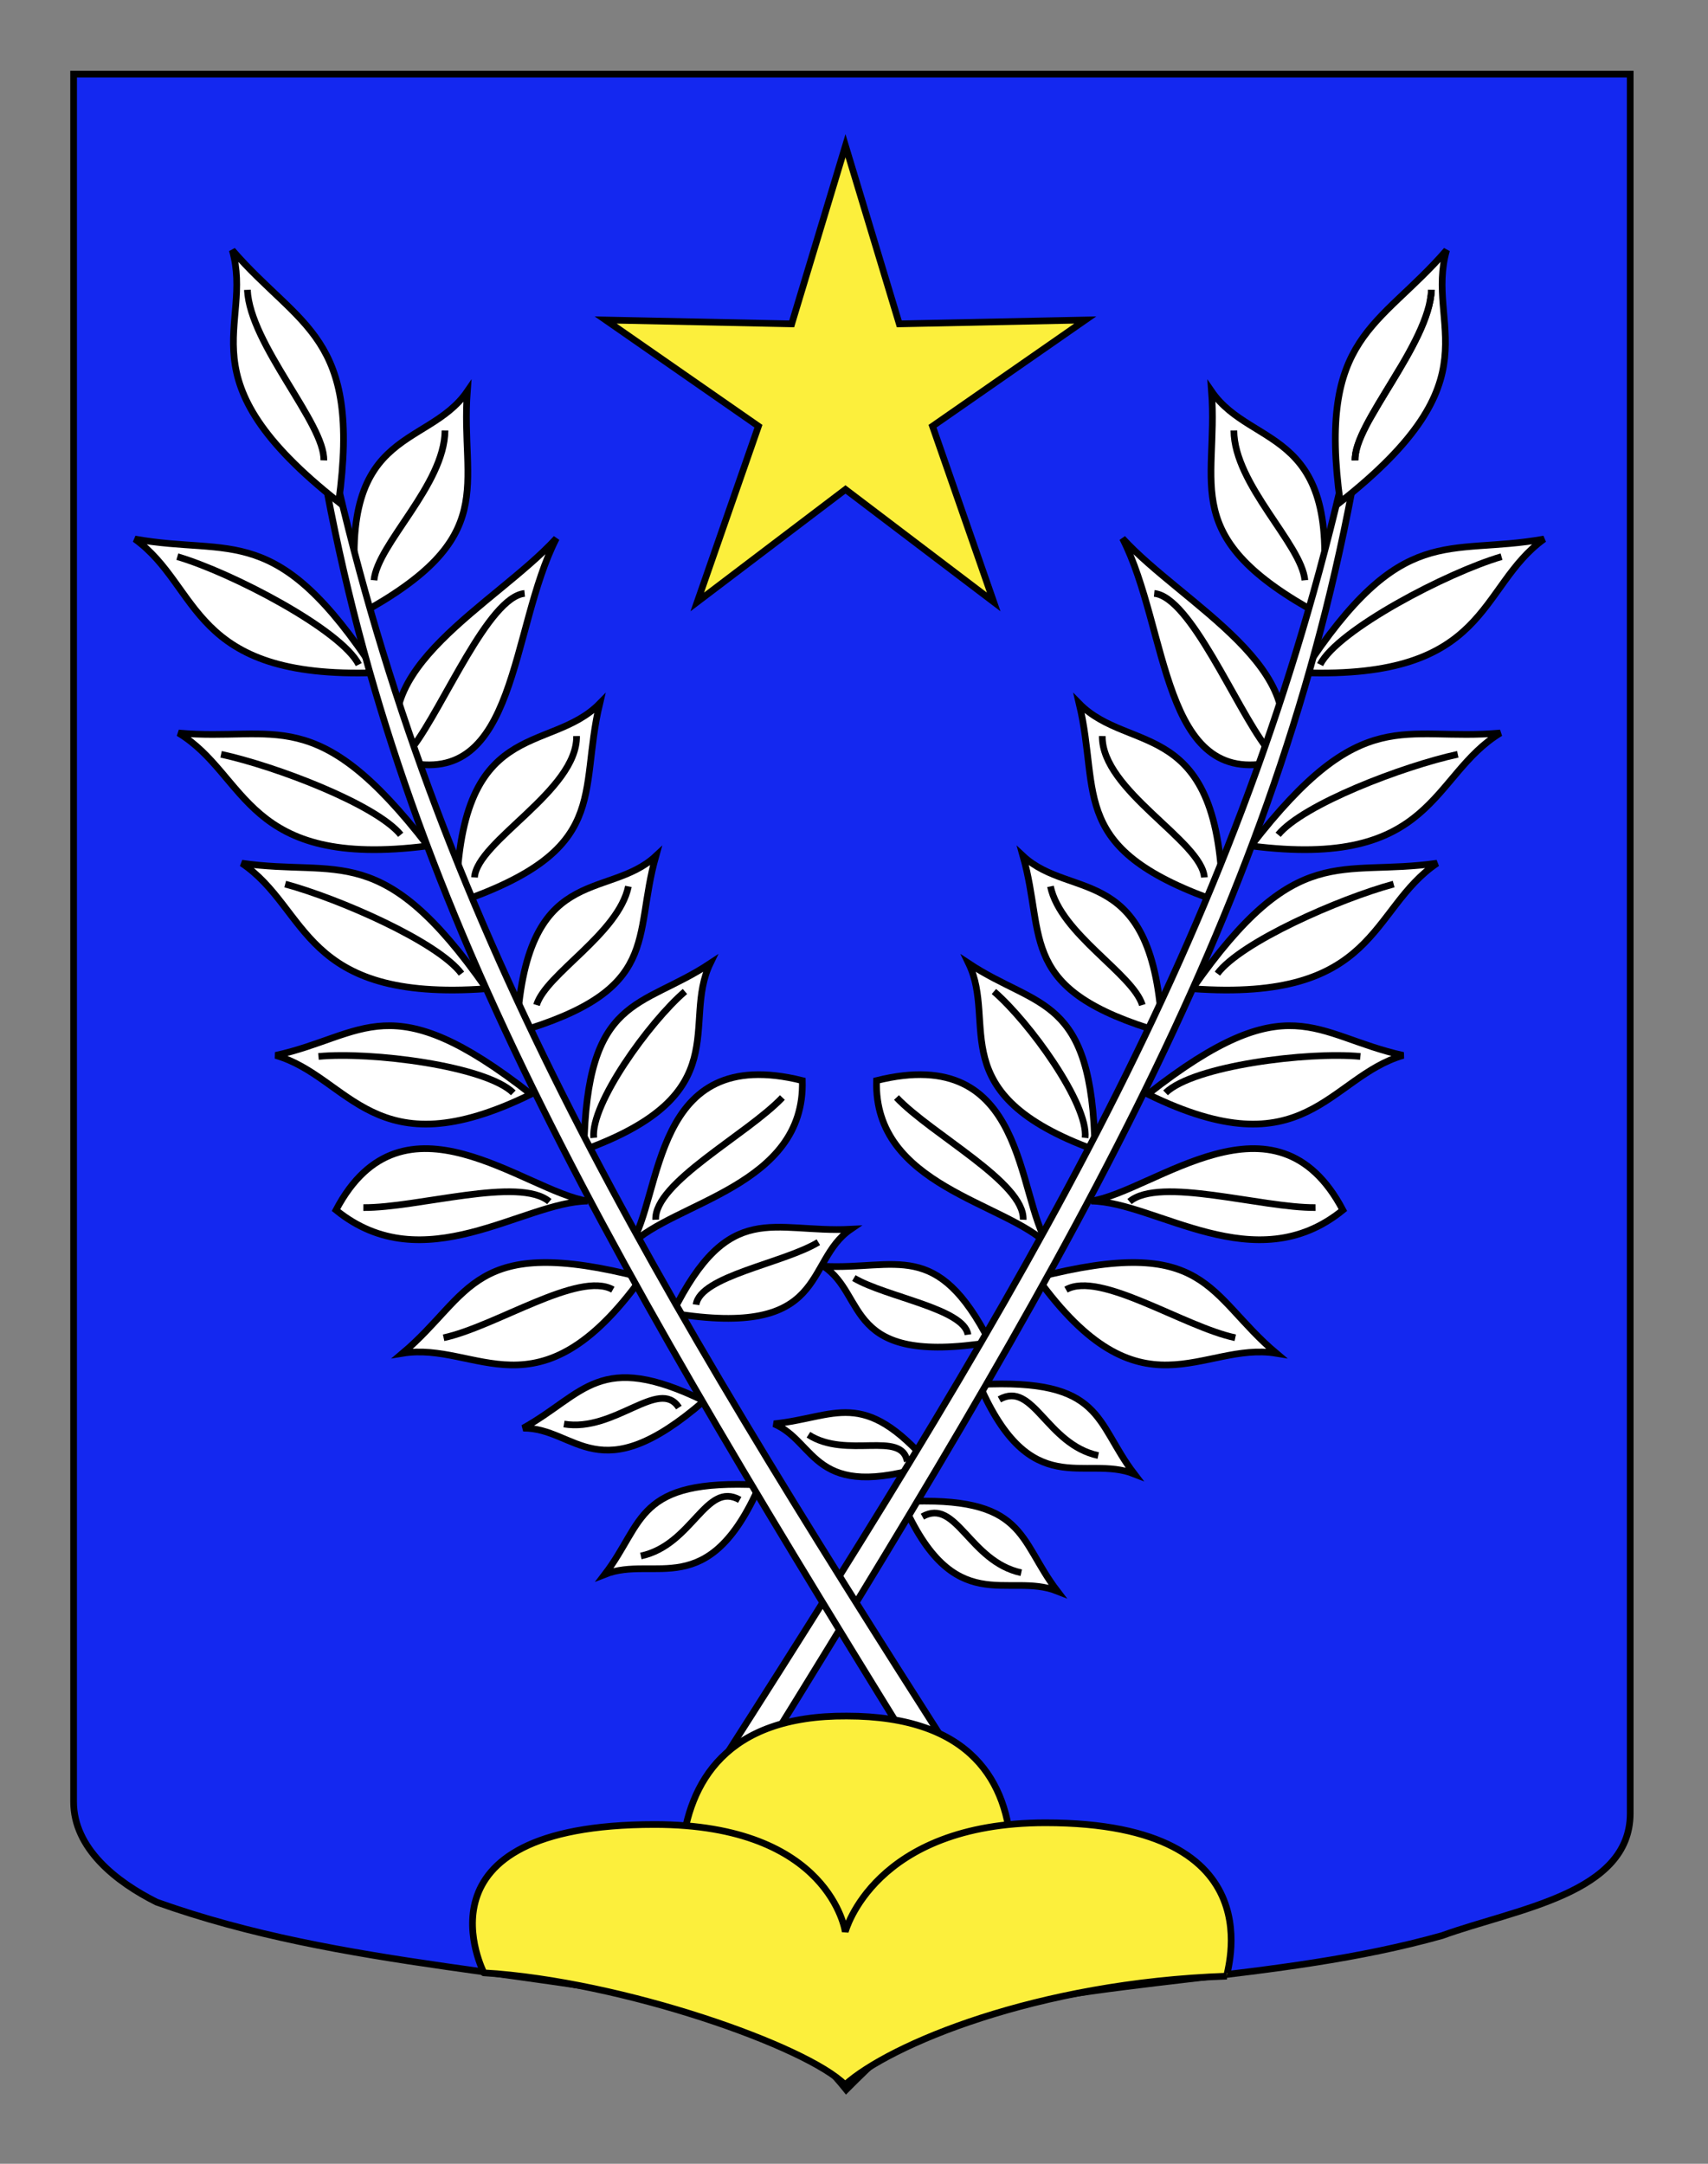 <?xml version="1.0" encoding="utf-8"?>
<!-- Generator: Adobe Illustrator 15.1.0, SVG Export Plug-In . SVG Version: 6.00 Build 0)  -->
<!DOCTYPE svg PUBLIC "-//W3C//DTD SVG 1.1//EN" "http://www.w3.org/Graphics/SVG/1.1/DTD/svg11.dtd">
<svg version="1.1" id="Calque_1" xmlns="http://www.w3.org/2000/svg" xmlns:xlink="http://www.w3.org/1999/xlink" x="0px" y="0px"
	 width="255.118px" height="323.149px" viewBox="0 0 255.118 323.149" enable-background="new 0 0 255.118 323.149"
	 xml:space="preserve">
<rect x="0" y="0" width="255.118" height="323.149" fill="#808080" stroke="none"/>
<path fill="#1428F0" stroke="#000000" d="M10.994,11.075c78,0,154.505,0,232.505,0c0,135.583,0,149.083,0,259.75
	c0,12.043-17.099,14.25-28.1,18.25c-25,7-51,6-76,13c-5,2-9,6-13,10c-4-5-9-9-15-11c-30-7-60-7-88-17c-6-3-12.406-8-12.406-15
	C10.994,245.533,10.994,147.45,10.994,11.075z"/>
<g id="Rinceau_2_">
	<g>
		<path fill="#FFFFFF" stroke="#000000" d="M224.104,109.469c-14.499,1.324-20.544-4.783-37.255,16.861
			C214.298,129.871,213.675,115.799,224.104,109.469z"/>
		<path fill="#FFFFFF" stroke="#000000" d="M190.912,124.669c3.747-4.555,18.666-10.246,26.834-12.018"/>
	</g>
	<g>
		<path fill="#FFFFFF" stroke="#000000" d="M162.99,179.374c9.637,0.103,24.509,12.007,37.588,1.343
			C190.567,161.68,172.332,177.94,162.99,179.374z"/>
		<path fill="#FFFFFF" stroke="#000000" stroke-miterlimit="10" d="M168.713,179.452c4.518-3.793,19.643,0.957,27.784,0.896"/>
	</g>
	<g>
		<path fill="#FFFFFF" stroke="#000000" d="M214.654,128.914c-14.513,2.103-20.925-3.622-36.553,18.747
			C205.897,149.672,204.508,135.757,214.654,128.914z"/>
		<path fill="#FFFFFF" stroke="#000000" stroke-miterlimit="10" d="M181.837,145.412c3.516-4.723,18.211-11.176,26.328-13.378"/>
	</g>
	<g>
		<path fill="#FFFFFF" stroke="#000000" d="M190.25,113.774c6.77-13.625-13.567-23.511-22.583-33.373
			C174.585,93.918,173.442,117.833,190.25,113.774z"/>
		<path fill="#FFFFFF" stroke="#000000" stroke-miterlimit="10" d="M172.4,88.624c5.416,0.529,12.092,16.882,16.742,22.986"/>
	</g>
	<g>
		<path fill="#FFFFFF" stroke="#000000" d="M190.64,202.109c-10.375-8.737-10.193-17.899-35.748-11.312
			C170.432,212.351,179.54,200.278,190.64,202.109z"/>
		<path fill="#FFFFFF" stroke="#000000" stroke-miterlimit="10" d="M159.226,192.602c5.091-2.856,17.53,5.529,25.28,7.187"/>
	</g>
	<g>
		<path fill="#FFFFFF" stroke="#000000" d="M157.928,237.628c-5.945-7.771-4.521-14.284-23.152-13.358
			C142.483,241.956,150.502,234.682,157.928,237.628z"/>
		<path fill="#FFFFFF" stroke="#000000" stroke-miterlimit="10" d="M137.773,226.498c5.091-2.859,7.018,6.719,14.768,8.381"/>
	</g>
	<g>
		<path fill="#FFFFFF" stroke="#000000" d="M169.428,220.128c-5.945-7.771-4.521-14.284-23.152-13.358
			C153.983,224.456,162.002,217.182,169.428,220.128z"/>
		<path fill="#FFFFFF" stroke="#000000" stroke-miterlimit="10" d="M149.273,208.998c5.091-2.859,7.018,6.719,14.768,8.381"/>
	</g>
	<g>
		<path fill="#FFFFFF" stroke="#000000" d="M230.625,80.501c-14.495,2.607-21.135-2.853-36.027,19.96
			C222.577,101.469,220.683,87.673,230.625,80.501z"/>
		<path fill="#FFFFFF" stroke="#000000" stroke-miterlimit="10" d="M197.178,99.252c2.631-5.197,19.005-13.748,27.099-16.117"/>
	</g>
	<g>
		<path fill="#FFFFFF" stroke="#000000" d="M209.59,157.618c-13.347-2.938-17.005-10.759-38.144,5.794
			C194.979,174.963,198.448,160.839,209.59,157.618z"/>
		<path fill="#FFFFFF" stroke="#000000" stroke-miterlimit="10" d="M174.094,163.214c4.168-4.056,21.313-6.185,29.103-5.436"/>
	</g>
	<g>
		<path fill="#FFFFFF" stroke="#000000" d="M130.926,161.379c-0.453,15.844,19.319,18.145,25.708,24.611
			C151.734,178.721,153.541,155.723,130.926,161.379z"/>
		<path fill="#FFFFFF" stroke="#000000" stroke-miterlimit="10" d="M133.904,163.909c5.271,5.554,19.17,12.707,18.924,18.252"/>
	</g>
	<g>
		<path fill="#FFFFFF" stroke="#000000" d="M147.881,200.487c-7.941-15.566-13.992-10.837-24.859-11.371
			C129.616,193.498,125.93,203.971,147.881,200.487z"/>
		<path fill="#FFFFFF" stroke="#000000" d="M127.538,190.872c4.862,2.865,16.489,4.571,17.04,8.459"/>
	</g>
	<g>
		<path fill="#FFFFFF" stroke="#000000" d="M138.901,218.776c-10.052-11.675-14.08-7.068-23.298-6.136
			C122.077,215.378,121.282,224.37,138.901,218.776z"/>
		<path fill="#FFFFFF" stroke="#000000" stroke-miterlimit="10" d="M120.754,214.27c5.705,3.676,13.952-0.692,14.76,3.999"/>
	</g>
	<g>
		<path fill="#FFFFFF" stroke="#000000" d="M163.547,171.747c-0.396-23.241-8.52-21.017-18.865-27.868
			C149.04,152.909,140.511,163.39,163.547,171.747z"/>
		<path fill="#FFFFFF" stroke="#000000" stroke-miterlimit="10" d="M148.458,148.075c5.307,4.565,14.149,16.814,13.624,21.86"/>
	</g>
	<g>
		<path fill="#FFFFFF" stroke="#000000" d="M180.963,58.437c1.06,14.243-5.166,21.774,16.181,33.351
			C201.192,63.39,187.11,67.392,180.963,58.437z"/>
		<path fill="#FFFFFF" stroke="#000000" stroke-miterlimit="10" d="M194.905,86.66c-0.508-5.431-10.528-14.228-10.607-22.366"/>
	</g>
	<g>
		<path fill="#FFFFFF" stroke="#000000" d="M152.802,127.837c3.466,12.292-0.962,20.002,20.788,26.358
			C172.359,128.579,160.042,134.592,152.802,127.837z"/>
		<path fill="#FFFFFF" stroke="#000000" stroke-miterlimit="10" d="M170.625,150.094c-1.419-4.666-12.224-10.601-13.721-17.715"/>
	</g>
	<g>
		<path fill="#FFFFFF" stroke="#000000" d="M161.188,105.062c3.248,13.632-1.87,21.888,21.425,29.82
			C182.34,106.75,168.753,112.79,161.188,105.062z"/>
		<path fill="#FFFFFF" stroke="#000000" stroke-miterlimit="10" d="M179.891,131.04c-0.386-5.455-15.348-12.953-15.248-21.112"/>
	</g>
	<path id="Tige" fill="#FFFFFF" stroke="#000000" stroke-miterlimit="10" d="M200.217,72.86
		c-15.898,67.245-46.253,118.039-92.075,189.732c0.36,1.179,2.292,3.336,2.651,4.519c48.086-77.713,78.919-129.198,91.144-193.832
		C201.6,72.756,200.553,73.385,200.217,72.86z"/>
	<g>
		<path fill="#FFFFFF" stroke="#000000" d="M216.069,37.364c-10.105,11.659-19.307,12.709-15.885,37.631
			C223.838,56.396,212.825,48.829,216.069,37.364z"/>
		<path fill="#FFFFFF" stroke="#000000" stroke-miterlimit="10" d="M202.401,68.756c-0.187-5.487,11.026-17.276,11.416-25.47"/>
		<path fill="#FFFFFF" stroke="#000000" d="M202.401,68.756c-0.187-5.487,11.026-17.276,11.416-25.47"/>
	</g>
</g>
<g id="Rinceau_1_">
	<g>
		<path fill="#FFFFFF" stroke="#000000" d="M26.663,109.469c14.499,1.324,20.544-4.783,37.255,16.861
			C36.468,129.871,37.091,115.799,26.663,109.469z"/>
		<path fill="#FFFFFF" stroke="#000000" stroke-miterlimit="10" d="M59.855,124.669c-3.747-4.555-18.666-10.246-26.834-12.018"/>
	</g>
	<g>
		<path fill="#FFFFFF" stroke="#000000" d="M87.777,179.374c-9.637,0.103-24.509,12.007-37.588,1.343
			C60.2,161.68,78.435,177.94,87.777,179.374z"/>
		<path fill="#FFFFFF" stroke="#000000" stroke-miterlimit="10" d="M82.053,179.452c-4.518-3.793-19.643,0.957-27.784,0.896"/>
	</g>
	<g>
		<path fill="#FFFFFF" stroke="#000000" d="M36.113,128.914c14.513,2.103,20.925-3.622,36.553,18.747
			C44.87,149.673,46.258,135.757,36.113,128.914z"/>
		<path fill="#FFFFFF" stroke="#000000" stroke-miterlimit="10" d="M68.929,145.411c-3.516-4.723-18.211-11.176-26.328-13.377"/>
	</g>
	<g>
		<path fill="#FFFFFF" stroke="#000000" d="M60.516,113.774c-6.77-13.625,13.567-23.511,22.583-33.373
			C76.181,93.918,77.325,117.833,60.516,113.774z"/>
		<path fill="#FFFFFF" stroke="#000000" stroke-miterlimit="10" d="M78.367,88.624c-5.416,0.529-12.092,16.882-16.742,22.986"/>
	</g>
	<g>
		<path fill="#FFFFFF" stroke="#000000" d="M60.126,202.109c10.375-8.737,10.193-17.899,35.748-11.312
			C80.334,212.351,71.227,200.278,60.126,202.109z"/>
		<path fill="#FFFFFF" stroke="#000000" stroke-miterlimit="10" d="M91.541,192.602c-5.091-2.856-17.53,5.529-25.28,7.187"/>
	</g>
	<g>
		<path fill="#FFFFFF" stroke="#000000" d="M90.338,235.128c5.945-7.771,4.521-14.284,23.152-13.358
			C105.784,239.456,97.764,232.182,90.338,235.128z"/>
		<path fill="#FFFFFF" stroke="#000000" stroke-miterlimit="10" d="M110.494,223.998c-5.091-2.859-7.018,6.719-14.768,8.381"/>
	</g>
	<g>
		<path fill="#FFFFFF" stroke="#000000" d="M20.142,80.501c14.495,2.607,21.135-2.853,36.027,19.96
			C28.19,101.469,30.083,87.673,20.142,80.501z"/>
		<path fill="#FFFFFF" stroke="#000000" stroke-miterlimit="10" d="M53.588,99.252c-2.631-5.197-19.005-13.748-27.099-16.117"/>
	</g>
	<g>
		<path fill="#FFFFFF" stroke="#000000" d="M41.176,157.618c13.347-2.938,17.005-10.76,38.144,5.794
			C55.788,174.963,52.319,160.839,41.176,157.618z"/>
		<path fill="#FFFFFF" stroke="#000000" stroke-miterlimit="10" d="M76.672,163.214c-4.168-4.056-21.313-6.185-29.103-5.436"/>
	</g>
	<g>
		<path fill="#FFFFFF" stroke="#000000" d="M119.84,161.379c0.453,15.844-19.319,18.145-25.708,24.611
			C99.033,178.721,97.226,155.723,119.84,161.379z"/>
		<path fill="#FFFFFF" stroke="#000000" stroke-miterlimit="10" d="M116.863,163.909c-5.271,5.554-19.17,12.707-18.924,18.252"/>
	</g>
	<g>
		<path fill="#FFFFFF" stroke="#000000" d="M100.431,196.123c8.511-17.168,14.997-11.952,26.643-12.541
			C120.008,188.415,123.958,199.965,100.431,196.123z"/>
		<path fill="#FFFFFF" stroke="#000000" stroke-miterlimit="10" d="M122.234,185.519c-5.21,3.159-17.672,5.042-18.262,9.329"/>
	</g>
	<g>
		<path fill="#FFFFFF" stroke="#000000" d="M105.161,209.219c-15.71-7.646-17.836-1.041-27.018,4.068
			C86.115,213.231,89.324,222.952,105.161,209.219z"/>
		<path fill="#FFFFFF" stroke="#000000" stroke-miterlimit="10" d="M84.24,212.672c7.591,1.266,14.219-6.985,17.166-2.462"/>
	</g>
	<g>
		<path fill="#FFFFFF" stroke="#000000" d="M87.219,171.747c0.396-23.24,8.52-21.017,18.865-27.868
			C101.727,152.909,110.255,163.39,87.219,171.747z"/>
		<path fill="#FFFFFF" stroke="#000000" stroke-miterlimit="10" d="M102.309,148.075c-5.307,4.564-14.149,16.813-13.624,21.859"/>
	</g>
	<g>
		<path fill="#FFFFFF" stroke="#000000" d="M69.803,58.437c-1.06,14.243,5.166,21.774-16.181,33.351
			C49.575,63.39,63.657,67.392,69.803,58.437z"/>
		<path fill="#FFFFFF" stroke="#000000" stroke-miterlimit="10" d="M55.862,86.66c0.508-5.431,10.528-14.228,10.607-22.366"/>
	</g>
	<g>
		<path fill="#FFFFFF" stroke="#000000" d="M97.964,127.837c-3.466,12.292,0.962,20.002-20.788,26.359
			C78.408,128.579,90.725,134.592,97.964,127.837z"/>
		<path fill="#FFFFFF" stroke="#000000" stroke-miterlimit="10" d="M80.142,150.095c1.419-4.666,12.224-10.602,13.721-17.715"/>
	</g>
	<g>
		<path fill="#FFFFFF" stroke="#000000" d="M89.579,105.062c-3.248,13.632,1.87,21.888-21.425,29.82
			C68.426,106.75,82.013,112.79,89.579,105.062z"/>
		<path fill="#FFFFFF" stroke="#000000" stroke-miterlimit="10" d="M70.875,131.04c0.386-5.455,15.348-12.953,15.248-21.112"/>
	</g>
	<path id="Tige_1_" fill="#FFFFFF" stroke="#000000" stroke-miterlimit="10" d="M50.549,72.86
		c15.898,67.245,46.253,118.039,92.075,189.732c-0.361,1.179-2.292,3.336-2.651,4.519C91.887,189.398,61.054,137.913,48.83,73.28
		C49.167,72.756,50.213,73.385,50.549,72.86z"/>
	<g>
		<path fill="#FFFFFF" stroke="#000000" d="M34.698,37.364c10.105,11.659,19.307,12.709,15.885,37.631
			C26.928,56.396,37.942,48.829,34.698,37.364z"/>
		<path fill="#FFFFFF" stroke="#000000" d="M48.366,68.756c0.187-5.487-11.026-17.276-11.416-25.47"/>
	</g>
</g>
<g id="Mont">
	<path fill-rule="evenodd" clip-rule="evenodd" fill="#FCEF3C" stroke="#000000" d="M147.408,296.614h-43.086
		c0,0-13.957-40.566,22.15-40.329C164.096,256.285,147.408,296.614,147.408,296.614z"/>
	<path fill-rule="evenodd" clip-rule="evenodd" fill="#FCEF3C" stroke="#000000" d="M126.225,311.355
		c-5.587-5.691-33.112-15.46-53.97-16.726c0.187,0.158-11.76-22.149,25.522-22.149c26.247,0,28.478,16.023,28.478,16.023
		s4.263-16.281,29.912-16.281c35.194,0,26.716,22.907,27.089,22.907C154.755,296.13,132.928,305.347,126.225,311.355z"/>
</g>
<polygon fill="#FCEF3C" stroke="#000000" points="126.286,21.765 134.323,48.37 162.106,47.791 139.288,63.652 148.426,89.898 
	126.286,73.097 104.147,89.898 113.285,63.652 90.466,47.791 118.252,48.37 "/>
</svg>
